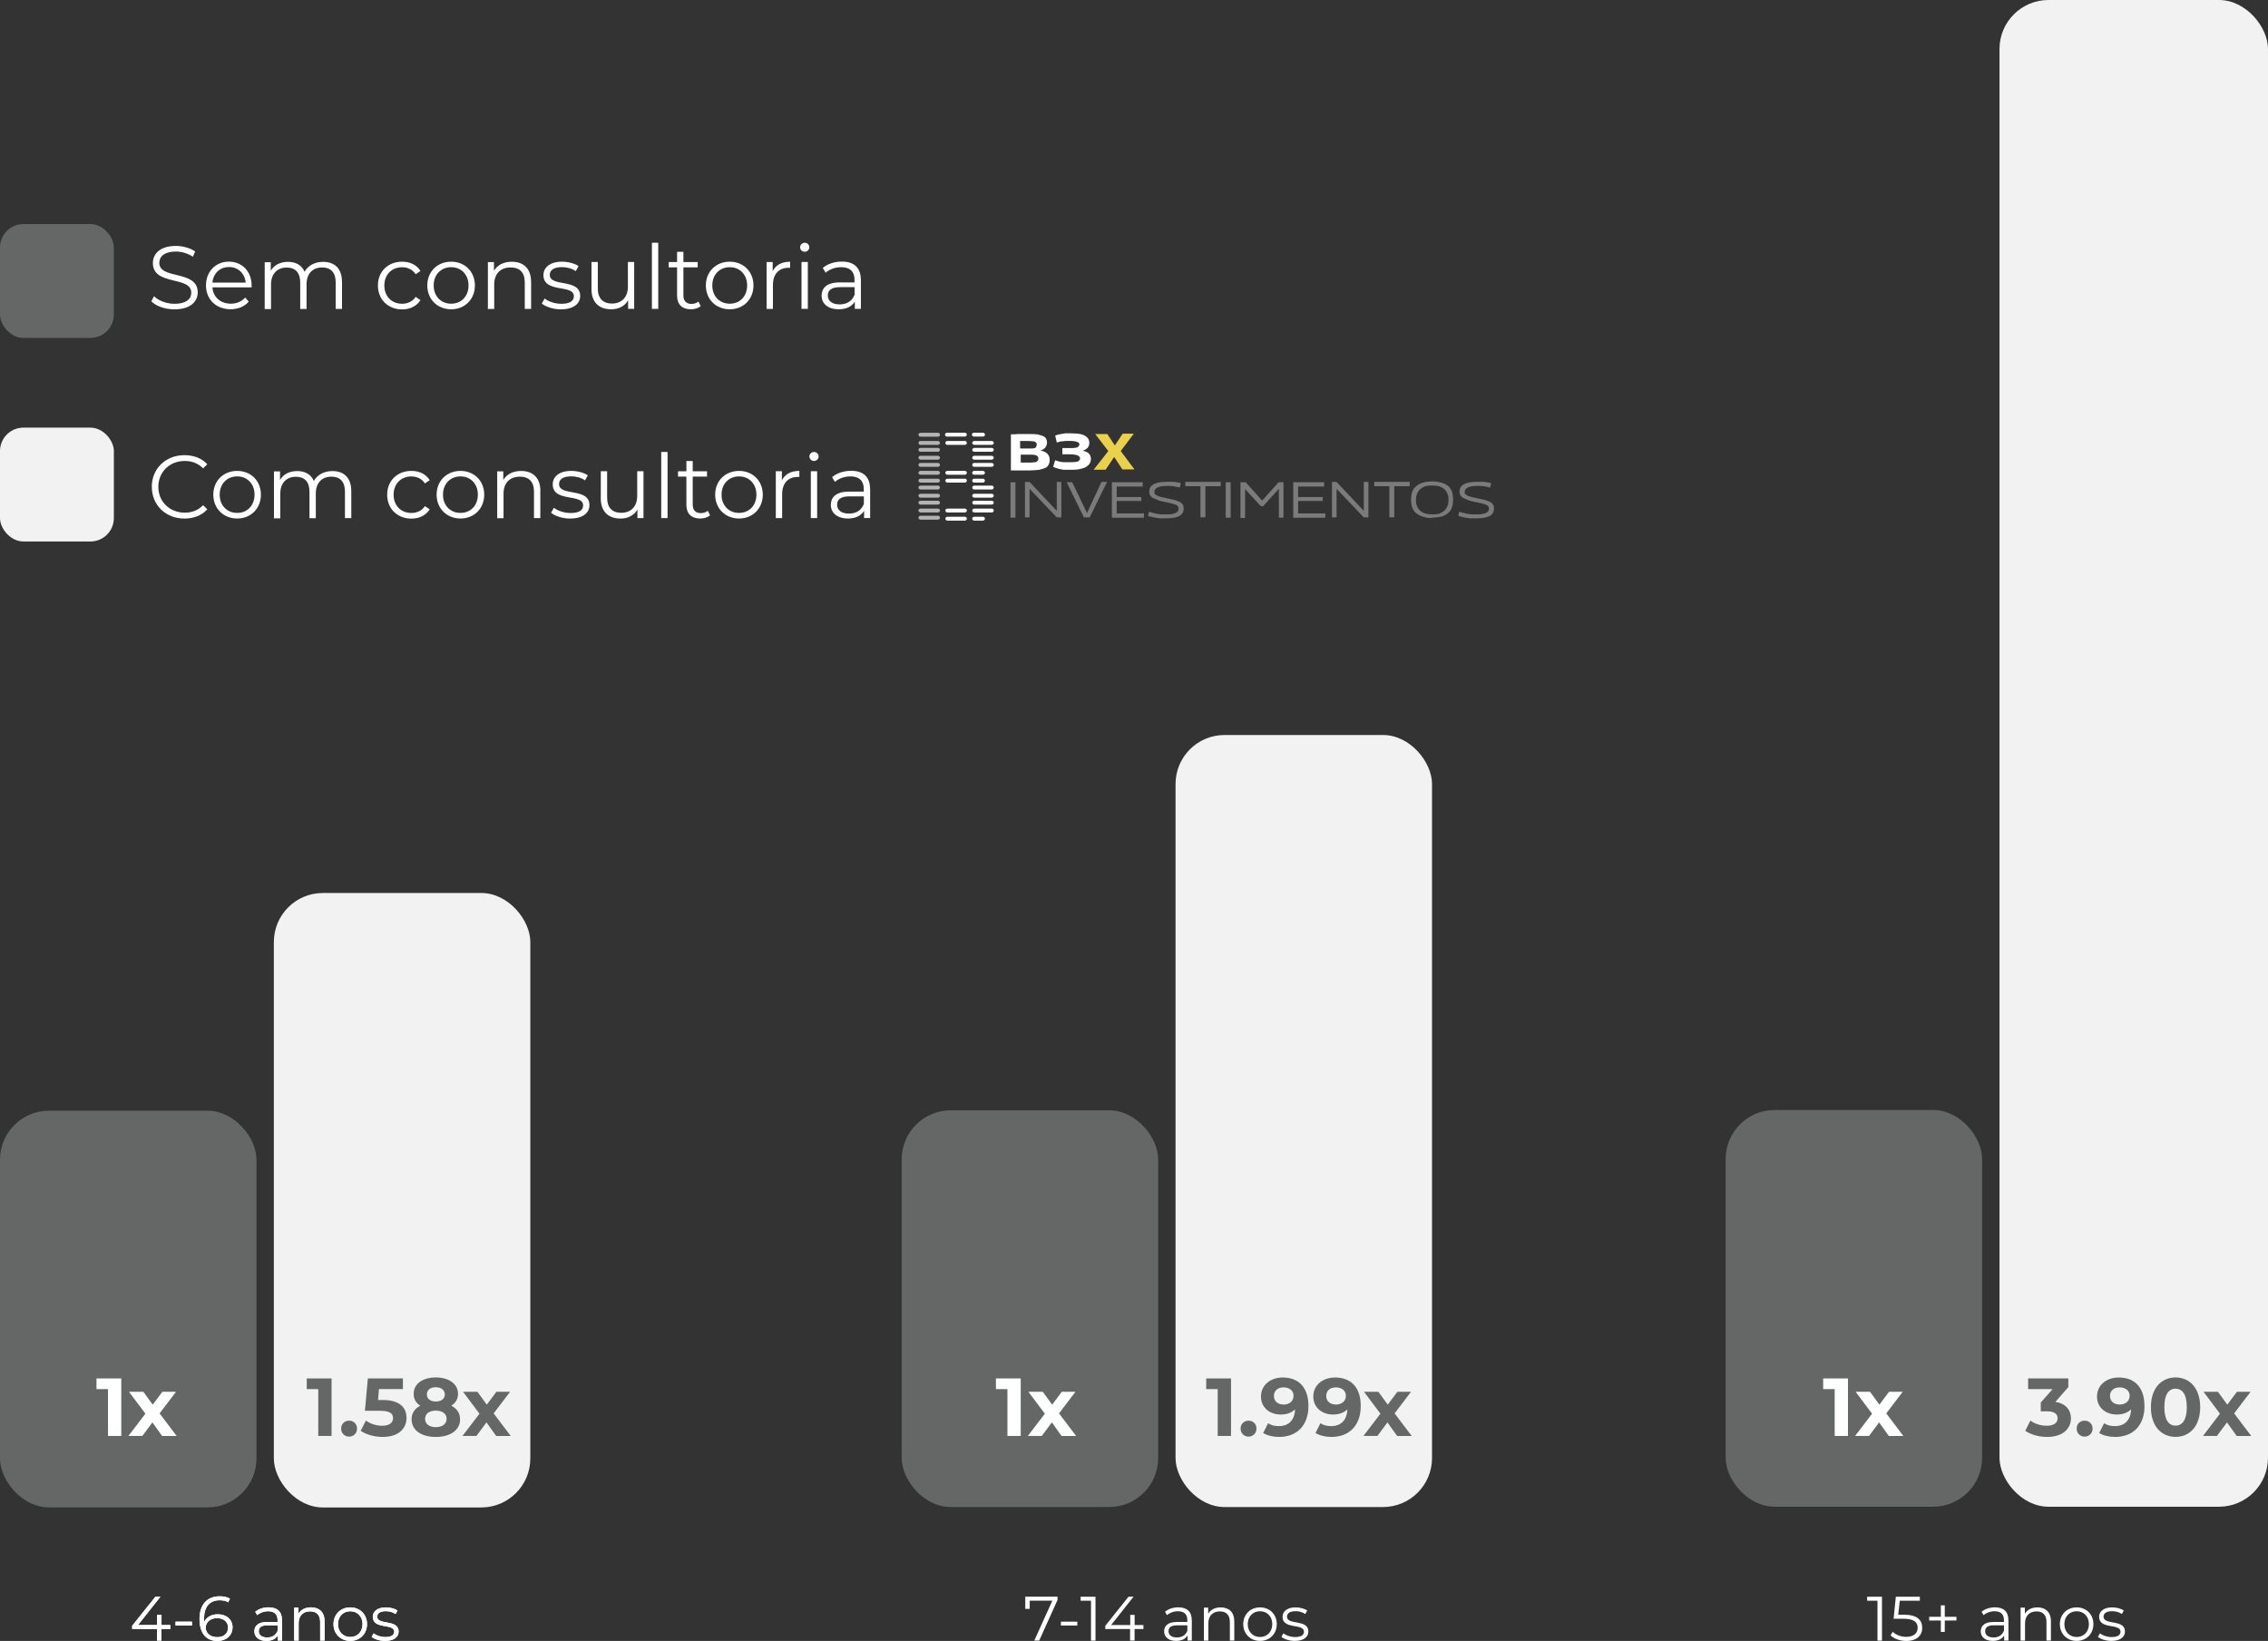 <?xml version="1.0" encoding="UTF-8"?>
<svg id="Camada_2" data-name="Camada 2" xmlns="http://www.w3.org/2000/svg" viewBox="0 0 433.48 313.66">
  <rect x="0" y="0" width="433.48" height="313.66" fill="#333333" stroke="none"/>
  <defs>
    <style>
      .cls-1 {
        fill: #7b7b7b;
      }

      .cls-2 {
        fill: #656666;
      }

      .cls-3 {
        fill: #fff;
      }

      .cls-4 {
        fill: #f2f2f2;
      }

      .cls-5 {
        fill: #ead14d;
      }

      .cls-6 {
        fill: #b4b3b4;
      }
    </style>
  </defs>
  <g id="Camada_2-2" data-name="Camada 2">
    <g>
      <g id="uuid-e6353ef9-846b-4305-bda6-3c67b0a3c6c6" data-name="Camada 2-2">
        <g>
          <rect class="cls-2" y="212.3" width="49.02" height="75.83" rx="9.37" ry="9.37"/>
          <rect class="cls-4" x="52.34" y="170.69" width="49.02" height="117.45" rx="9.37" ry="9.37"/>
          <path class="cls-3" d="M32.54,311.38h-1.68v2.21h-.86v-2.21h-4.74v-.62l4.45-5.57h.96l-4.29,5.42h3.65v-1.94h.84v1.94h1.68v.77h0Z"/>
          <path class="cls-3" d="M33.55,309.97h3.14v.74h-3.14v-.74Z"/>
          <path class="cls-3" d="M44.44,311.08c0,1.57-1.24,2.58-2.87,2.58-2.23,0-3.44-1.55-3.44-4.2,0-2.85,1.56-4.34,3.84-4.34.76,0,1.46.13,1.99.46l-.35.7c-.43-.29-1.01-.4-1.63-.4-1.81,0-2.97,1.16-2.97,3.44,0,.19,0,.43.04.68.42-.92,1.4-1.44,2.57-1.44,1.67,0,2.83.98,2.83,2.52h-.01ZM43.59,311.11c0-1.1-.82-1.81-2.11-1.81s-2.16.79-2.16,1.83c0,.92.77,1.8,2.22,1.8,1.21,0,2.05-.71,2.05-1.82h0Z"/>
          <path class="cls-3" d="M53.91,309.68v3.91h-.82v-.98c-.38.65-1.13,1.04-2.17,1.04-1.43,0-2.3-.74-2.3-1.83,0-.97.62-1.79,2.43-1.79h2v-.38c0-1.08-.61-1.67-1.79-1.67-.82,0-1.58.29-2.1.74l-.38-.64c.64-.54,1.57-.85,2.57-.85,1.63,0,2.55.82,2.55,2.45h.01ZM53.06,311.7v-1.03h-1.98c-1.22,0-1.62.48-1.62,1.13,0,.73.59,1.19,1.6,1.19s1.67-.46,2-1.28h0Z"/>
          <path class="cls-3" d="M62.04,309.93v3.66h-.85v-3.57c0-1.33-.7-2.02-1.9-2.02-1.35,0-2.21.84-2.21,2.28v3.31h-.85v-6.31h.82v1.16c.46-.77,1.31-1.21,2.4-1.21,1.54,0,2.59.89,2.59,2.7h0Z"/>
          <path class="cls-3" d="M63.74,310.44c0-1.87,1.37-3.2,3.21-3.2s3.2,1.33,3.2,3.2-1.36,3.21-3.2,3.21-3.21-1.34-3.21-3.21ZM69.29,310.44c0-1.48-1-2.46-2.34-2.46s-2.35.98-2.35,2.46,1.01,2.46,2.35,2.46,2.34-.98,2.34-2.46Z"/>
          <path class="cls-3" d="M71.03,312.87l.38-.67c.5.4,1.35.71,2.24.71,1.2,0,1.69-.41,1.69-1.03,0-1.64-4.09-.35-4.09-2.84,0-1.03.89-1.8,2.49-1.8.82,0,1.7.23,2.23.59l-.37.68c-.55-.38-1.21-.54-1.86-.54-1.14,0-1.64.44-1.64,1.04,0,1.7,4.09.42,4.09,2.84,0,1.09-.96,1.8-2.6,1.8-1.04,0-2.05-.34-2.57-.78h0Z"/>
          <rect class="cls-2" x="172.34" y="212.23" width="49.02" height="75.83" rx="9.37" ry="9.37"/>
          <rect class="cls-4" x="224.68" y="140.49" width="49.02" height="147.57" rx="9.37" ry="9.37"/>
          <path class="cls-3" d="M202.13,305.2v.61l-3.51,7.78h-.94l3.45-7.63h-4.32v1.57h-.85v-2.34h6.17Z"/>
          <path class="cls-3" d="M202.77,309.97h3.14v.74h-3.14v-.74Z"/>
          <path class="cls-3" d="M209.38,305.2v8.4h-.86v-7.63h-1.98v-.77h2.84Z"/>
          <path class="cls-3" d="M218.53,311.38h-1.68v2.21h-.86v-2.21h-4.74v-.62l4.45-5.57h.96l-4.29,5.42h3.65v-1.94h.84v1.94h1.68v.77h0Z"/>
          <path class="cls-3" d="M227.79,309.68v3.91h-.82v-.98c-.38.65-1.13,1.04-2.17,1.04-1.43,0-2.3-.74-2.3-1.83,0-.97.62-1.79,2.43-1.79h2v-.38c0-1.08-.61-1.67-1.79-1.67-.82,0-1.58.29-2.1.74l-.38-.64c.64-.54,1.57-.85,2.57-.85,1.63,0,2.55.82,2.55,2.45h.01ZM226.94,311.7v-1.03h-1.98c-1.22,0-1.62.48-1.62,1.13,0,.73.59,1.19,1.6,1.19s1.67-.46,2-1.28h0Z"/>
          <path class="cls-3" d="M235.91,309.93v3.66h-.85v-3.57c0-1.33-.7-2.01-1.9-2.01-1.35,0-2.21.84-2.21,2.28v3.31h-.85v-6.31h.82v1.16c.46-.77,1.31-1.21,2.4-1.21,1.54,0,2.59.89,2.59,2.7h0Z"/>
          <path class="cls-3" d="M237.62,310.44c0-1.87,1.37-3.2,3.21-3.2s3.2,1.33,3.2,3.2-1.36,3.21-3.2,3.21-3.21-1.34-3.21-3.21ZM243.17,310.44c0-1.47-1-2.46-2.34-2.46s-2.35.98-2.35,2.46,1.01,2.46,2.35,2.46,2.34-.98,2.34-2.46Z"/>
          <path class="cls-3" d="M244.91,312.87l.38-.67c.5.4,1.35.71,2.24.71,1.2,0,1.69-.41,1.69-1.03,0-1.64-4.09-.35-4.09-2.84,0-1.03.89-1.8,2.49-1.8.82,0,1.7.23,2.23.59l-.37.68c-.55-.38-1.21-.54-1.86-.54-1.14,0-1.64.44-1.64,1.04,0,1.7,4.09.42,4.09,2.84,0,1.09-.96,1.8-2.6,1.8-1.04,0-2.05-.34-2.57-.78h0Z"/>
          <rect class="cls-2" x="329.82" y="212.17" width="49.02" height="75.83" rx="9.37" ry="9.37"/>
          <rect class="cls-4" x="382.16" width="51.32" height="288" rx="9.37" ry="9.37"/>
          <path class="cls-3" d="M359.7,305.2v8.4h-.86v-7.63h-1.98v-.77h2.84Z"/>
          <path class="cls-3" d="M367.4,311.12c0,1.43-1,2.54-3.05,2.54-1.21,0-2.36-.42-3.01-1.08l.42-.68c.54.56,1.5.97,2.58.97,1.43,0,2.18-.7,2.18-1.71,0-1.08-.67-1.75-2.81-1.75h-1.79l.43-4.21h4.59v.77h-3.84l-.29,2.67h1.08c2.53,0,3.49,1,3.49,2.48h.02Z"/>
          <path class="cls-3" d="M373.93,309.75h-2.23v2.18h-.75v-2.18h-2.23v-.71h2.23v-2.19h.75v2.19h2.23v.71Z"/>
          <path class="cls-3" d="M383.87,309.68v3.91h-.82v-.98c-.38.65-1.13,1.04-2.17,1.04-1.43,0-2.3-.74-2.3-1.83,0-.97.62-1.79,2.43-1.79h2v-.38c0-1.08-.61-1.67-1.79-1.67-.82,0-1.58.29-2.1.74l-.38-.64c.64-.54,1.57-.85,2.57-.85,1.63,0,2.55.82,2.55,2.45h.01ZM383.02,311.7v-1.03h-1.98c-1.22,0-1.62.48-1.62,1.13,0,.73.59,1.19,1.59,1.19s1.67-.46,2-1.28h.01Z"/>
          <path class="cls-3" d="M391.99,309.93v3.66h-.85v-3.57c0-1.33-.7-2.01-1.89-2.01-1.36,0-2.21.84-2.21,2.28v3.31h-.85v-6.31h.82v1.16c.46-.77,1.31-1.21,2.4-1.21,1.54,0,2.59.89,2.59,2.7h0Z"/>
          <path class="cls-3" d="M393.7,310.44c0-1.87,1.37-3.2,3.21-3.2s3.2,1.33,3.2,3.2-1.36,3.21-3.2,3.21-3.21-1.34-3.21-3.21ZM399.25,310.44c0-1.48-1-2.46-2.34-2.46s-2.35.98-2.35,2.46,1.01,2.46,2.35,2.46,2.34-.98,2.34-2.46Z"/>
          <path class="cls-3" d="M400.98,312.87l.38-.67c.5.4,1.35.71,2.24.71,1.2,0,1.69-.41,1.69-1.03,0-1.64-4.09-.35-4.09-2.84,0-1.03.89-1.8,2.49-1.8.82,0,1.7.23,2.23.59l-.37.68c-.55-.38-1.21-.54-1.86-.54-1.14,0-1.64.44-1.64,1.04,0,1.7,4.09.42,4.09,2.84,0,1.09-.96,1.8-2.6,1.8-1.04,0-2.05-.34-2.57-.78h.01Z"/>
          <g>
            <path class="cls-3" d="M28.93,57.59l.5-.97c.85.84,2.37,1.45,3.93,1.45,2.23,0,3.2-.94,3.2-2.12,0-3.27-7.34-1.26-7.34-5.67,0-1.76,1.36-3.27,4.39-3.27,1.35,0,2.74.4,3.69,1.05l-.43,1.01c-1.02-.67-2.22-.99-3.27-.99-2.19,0-3.15.97-3.15,2.16,0,3.27,7.34,1.29,7.34,5.64,0,1.76-1.39,3.25-4.45,3.25-1.79,0-3.55-.62-4.43-1.55h.02Z"/>
            <path class="cls-3" d="M48.1,54.93h-7.5c.14,1.87,1.56,3.12,3.52,3.12,1.09,0,2.06-.4,2.74-1.18l.68.78c-.8.95-2.05,1.46-3.47,1.46-2.8,0-4.7-1.9-4.7-4.56s1.86-4.54,4.37-4.54,4.35,1.86,4.35,4.54c0,.1,0,.24,0,.37h.02ZM40.6,54.02h6.35c-.16-1.76-1.43-2.98-3.18-2.98s-3.01,1.22-3.17,2.98h0Z"/>
            <path class="cls-3" d="M65.37,53.84v5.2h-1.21v-5.07c0-1.89-.95-2.85-2.57-2.85-1.85,0-3,1.19-3,3.24v4.7h-1.21v-5.07c0-1.89-.95-2.85-2.58-2.85-1.82,0-3,1.19-3,3.24v4.7h-1.21v-8.96h1.16v1.63c.62-1.07,1.79-1.7,3.28-1.7s2.64.62,3.18,1.89c.65-1.16,1.93-1.89,3.54-1.89,2.19,0,3.61,1.26,3.61,3.83v-.03h.01Z"/>
            <path class="cls-3" d="M72.23,54.56c0-2.67,1.95-4.54,4.62-4.54,1.52,0,2.8.6,3.51,1.78l-.91.61c-.61-.91-1.56-1.33-2.6-1.33-1.96,0-3.39,1.39-3.39,3.49s1.43,3.49,3.39,3.49c1.04,0,1.99-.41,2.6-1.31l.91.61c-.71,1.16-1.99,1.78-3.51,1.78-2.67,0-4.62-1.89-4.62-4.56h0v-.02Z"/>
            <path class="cls-3" d="M81.67,54.56c0-2.66,1.95-4.54,4.56-4.54s4.54,1.89,4.54,4.54-1.93,4.56-4.54,4.56-4.56-1.9-4.56-4.56ZM89.55,54.56c0-2.09-1.42-3.49-3.32-3.49s-3.34,1.39-3.34,3.49,1.43,3.49,3.34,3.49,3.32-1.39,3.32-3.49Z"/>
            <path class="cls-3" d="M101.51,53.84v5.2h-1.21v-5.07c0-1.89-.99-2.85-2.7-2.85-1.92,0-3.14,1.19-3.14,3.24v4.7h-1.21v-8.96h1.16v1.65c.65-1.09,1.86-1.72,3.41-1.72,2.19,0,3.68,1.26,3.68,3.83h0v-.02Z"/>
            <path class="cls-3" d="M103.56,58.01l.54-.95c.71.57,1.93,1.01,3.18,1.01,1.7,0,2.4-.58,2.4-1.46,0-2.33-5.81-.5-5.81-4.03,0-1.46,1.26-2.56,3.54-2.56,1.16,0,2.41.33,3.17.84l-.53.97c-.78-.54-1.72-.77-2.64-.77-1.62,0-2.33.62-2.33,1.48,0,2.41,5.81.6,5.81,4.03,0,1.55-1.36,2.56-3.69,2.56-1.48,0-2.91-.48-3.65-1.11h.01Z"/>
            <path class="cls-3" d="M121.21,50.07v8.96h-1.16v-1.63c-.62,1.09-1.79,1.72-3.22,1.72-2.29,0-3.78-1.28-3.78-3.85v-5.2h1.21v5.07c0,1.9.99,2.88,2.7,2.88,1.87,0,3.05-1.21,3.05-3.25v-4.7h1.21,0Z"/>
            <path class="cls-3" d="M124.6,46.4h1.21v12.64h-1.21v-12.64h0Z"/>
            <path class="cls-3" d="M133.93,58.5c-.48.43-1.19.62-1.89.62-1.69,0-2.63-.95-2.63-2.6v-5.41h-1.6v-1.02h1.6v-1.96h1.21v1.96h2.73v1.02h-2.73v5.35c0,1.05.54,1.63,1.55,1.63.5,0,.99-.16,1.32-.45l.43.87h0Z"/>
            <path class="cls-3" d="M134.91,54.56c0-2.66,1.95-4.54,4.56-4.54s4.54,1.89,4.54,4.54-1.93,4.56-4.54,4.56-4.56-1.9-4.56-4.56ZM142.8,54.56c0-2.09-1.41-3.49-3.32-3.49s-3.34,1.39-3.34,3.49,1.43,3.49,3.34,3.49,3.32-1.39,3.32-3.49Z"/>
            <path class="cls-3" d="M151.02,50v1.18c-.1,0-.2,0-.28,0-1.87,0-3.01,1.19-3.01,3.31v4.56h-1.21v-8.96h1.16v1.76c.57-1.19,1.7-1.82,3.35-1.82h0v-.02Z"/>
            <path class="cls-3" d="M152.92,47.25c0-.45.4-.85.88-.85s.88.37.88.84c0,.5-.37.88-.88.88s-.88-.4-.88-.87h0ZM153.19,50.07h1.21v8.96h-1.21v-8.96Z"/>
            <path class="cls-3" d="M164.54,53.48v5.55h-1.16v-1.39c-.54.92-1.6,1.48-3.08,1.48-2.03,0-3.27-1.05-3.27-2.6,0-1.38.88-2.54,3.45-2.54h2.84v-.54c0-1.53-.87-2.37-2.54-2.37-1.16,0-2.24.41-2.98,1.05l-.54-.91c.91-.77,2.23-1.21,3.65-1.21,2.31,0,3.62,1.16,3.62,3.48h.01ZM163.33,56.35v-1.46h-2.81c-1.73,0-2.3.68-2.3,1.6,0,1.04.84,1.69,2.26,1.69s2.37-.65,2.84-1.82h.01Z"/>
            <path class="cls-3" d="M29.01,93.06c0-3.49,2.66-6.06,6.25-6.06,1.73,0,3.31.58,4.36,1.73l-.8.8c-.97-.99-2.16-1.42-3.52-1.42-2.88,0-5.04,2.12-5.04,4.94s2.16,4.94,5.04,4.94c1.36,0,2.56-.43,3.52-1.43l.8.8c-1.05,1.16-2.63,1.76-4.37,1.76-3.58,0-6.23-2.57-6.23-6.06h-.01Z"/>
            <path class="cls-3" d="M40.77,94.55c0-2.66,1.95-4.54,4.56-4.54s4.54,1.89,4.54,4.54-1.93,4.56-4.54,4.56-4.56-1.9-4.56-4.56h0ZM48.65,94.55c0-2.1-1.42-3.49-3.32-3.49s-3.34,1.39-3.34,3.49,1.43,3.49,3.34,3.49,3.32-1.39,3.32-3.49Z"/>
            <path class="cls-3" d="M67.14,93.83v5.2h-1.21v-5.07c0-1.89-.95-2.85-2.57-2.85-1.85,0-3,1.19-3,3.24v4.7h-1.21v-5.07c0-1.89-.95-2.85-2.58-2.85-1.82,0-3,1.19-3,3.24v4.7h-1.21v-8.96h1.16v1.63c.62-1.08,1.79-1.7,3.28-1.7s2.64.62,3.18,1.89c.65-1.16,1.93-1.89,3.55-1.89,2.19,0,3.61,1.26,3.61,3.83v-.03h0Z"/>
            <path class="cls-3" d="M74,94.55c0-2.67,1.95-4.54,4.62-4.54,1.52,0,2.8.6,3.51,1.78l-.91.61c-.61-.91-1.56-1.33-2.6-1.33-1.96,0-3.39,1.39-3.39,3.49s1.43,3.49,3.39,3.49c1.04,0,1.99-.41,2.6-1.31l.91.61c-.71,1.16-1.99,1.78-3.51,1.78-2.67,0-4.62-1.89-4.62-4.56h0v-.02Z"/>
            <path class="cls-3" d="M83.45,94.55c0-2.66,1.95-4.54,4.56-4.54s4.54,1.89,4.54,4.54-1.93,4.56-4.54,4.56-4.56-1.9-4.56-4.56ZM91.33,94.55c0-2.1-1.42-3.49-3.32-3.49s-3.34,1.39-3.34,3.49,1.43,3.49,3.34,3.49,3.32-1.39,3.32-3.49Z"/>
            <path class="cls-3" d="M103.27,93.83v5.2h-1.21v-5.07c0-1.89-.99-2.85-2.68-2.85-1.93,0-3.14,1.19-3.14,3.24v4.7h-1.21v-8.96h1.16v1.65c.65-1.09,1.86-1.72,3.41-1.72,2.19,0,3.68,1.26,3.68,3.83h-.01v-.02Z"/>
            <path class="cls-3" d="M105.33,98l.54-.95c.71.57,1.92,1.01,3.18,1.01,1.7,0,2.4-.58,2.4-1.46,0-2.33-5.81-.5-5.81-4.03,0-1.46,1.26-2.56,3.54-2.56,1.16,0,2.41.33,3.17.84l-.53.97c-.78-.54-1.72-.77-2.64-.77-1.62,0-2.33.62-2.33,1.48,0,2.41,5.81.6,5.81,4.03,0,1.55-1.36,2.56-3.69,2.56-1.48,0-2.91-.48-3.65-1.11h.01Z"/>
            <path class="cls-3" d="M122.99,90.07v8.96h-1.16v-1.63c-.62,1.09-1.79,1.72-3.22,1.72-2.29,0-3.78-1.28-3.78-3.85v-5.2h1.21v5.07c0,1.9.99,2.88,2.7,2.88,1.87,0,3.05-1.21,3.05-3.25v-4.7h1.21,0Z"/>
            <path class="cls-3" d="M126.38,86.39h1.21v12.64h-1.21v-12.64Z"/>
            <path class="cls-3" d="M135.71,98.49c-.48.43-1.19.62-1.89.62-1.69,0-2.63-.95-2.63-2.6v-5.41h-1.6v-1.02h1.6v-1.96h1.21v1.96h2.73v1.02h-2.73v5.35c0,1.05.54,1.63,1.55,1.63.5,0,.99-.16,1.33-.45l.43.87h0Z"/>
            <path class="cls-3" d="M136.69,94.55c0-2.66,1.95-4.54,4.56-4.54s4.54,1.89,4.54,4.54-1.93,4.56-4.54,4.56-4.56-1.9-4.56-4.56ZM144.57,94.55c0-2.1-1.42-3.49-3.32-3.49s-3.34,1.39-3.34,3.49,1.43,3.49,3.34,3.49,3.32-1.39,3.32-3.49Z"/>
            <path class="cls-3" d="M152.78,89.99v1.18c-.1,0-.2-.01-.28-.01-1.87,0-3.01,1.19-3.01,3.31v4.56h-1.21v-8.96h1.16v1.76c.57-1.19,1.7-1.82,3.35-1.82h0v-.02Z"/>
            <path class="cls-3" d="M154.7,87.24c0-.45.4-.85.88-.85s.88.37.88.84c0,.5-.37.88-.88.88s-.88-.4-.88-.87ZM154.97,90.07h1.21v8.96h-1.21v-8.96Z"/>
            <path class="cls-3" d="M166.31,93.47v5.55h-1.16v-1.39c-.54.92-1.6,1.48-3.08,1.48-2.03,0-3.27-1.05-3.27-2.6,0-1.38.88-2.54,3.45-2.54h2.84v-.54c0-1.53-.87-2.37-2.54-2.37-1.16,0-2.24.41-2.98,1.05l-.54-.91c.91-.77,2.23-1.21,3.65-1.21,2.31,0,3.62,1.16,3.62,3.48h.01ZM165.11,96.34v-1.46h-2.81c-1.73,0-2.3.68-2.3,1.6,0,1.04.84,1.69,2.26,1.69s2.37-.65,2.84-1.82h.01Z"/>
            <rect class="cls-2" y="42.83" width="21.76" height="21.76" rx="4.47" ry="4.47"/>
            <rect class="cls-4" y="81.74" width="21.76" height="21.76" rx="4.47" ry="4.47"/>
          </g>
          <path class="cls-3" d="M32.54,311.38h-1.68v2.21h-.86v-2.21h-4.74v-.62l4.45-5.57h.96l-4.29,5.42h3.65v-1.94h.84v1.94h1.68v.77h0Z"/>
          <path class="cls-3" d="M33.55,309.97h3.14v.74h-3.14v-.74Z"/>
          <path class="cls-3" d="M44.44,311.08c0,1.57-1.24,2.58-2.87,2.58-2.23,0-3.44-1.55-3.44-4.2,0-2.85,1.56-4.34,3.84-4.34.76,0,1.46.13,1.99.46l-.35.7c-.43-.29-1.01-.4-1.63-.4-1.81,0-2.97,1.16-2.97,3.44,0,.19,0,.43.04.68.42-.92,1.4-1.44,2.57-1.44,1.67,0,2.83.98,2.83,2.52h-.01ZM43.59,311.11c0-1.1-.82-1.81-2.11-1.81s-2.16.79-2.16,1.83c0,.92.77,1.8,2.22,1.8,1.21,0,2.05-.71,2.05-1.82h0Z"/>
          <path class="cls-3" d="M53.91,309.68v3.91h-.82v-.98c-.38.65-1.13,1.04-2.17,1.04-1.43,0-2.3-.74-2.3-1.83,0-.97.62-1.79,2.43-1.79h2v-.38c0-1.08-.61-1.67-1.79-1.67-.82,0-1.58.29-2.1.74l-.38-.64c.64-.54,1.57-.85,2.57-.85,1.63,0,2.55.82,2.55,2.45h.01ZM53.06,311.7v-1.03h-1.98c-1.22,0-1.62.48-1.62,1.13,0,.73.59,1.19,1.6,1.19s1.67-.46,2-1.28h0Z"/>
          <path class="cls-3" d="M62.04,309.93v3.66h-.85v-3.57c0-1.33-.7-2.02-1.9-2.02-1.35,0-2.21.84-2.21,2.28v3.31h-.85v-6.31h.82v1.16c.46-.77,1.31-1.21,2.4-1.21,1.54,0,2.59.89,2.59,2.7h0Z"/>
          <path class="cls-3" d="M63.74,310.44c0-1.87,1.37-3.2,3.21-3.2s3.2,1.33,3.2,3.2-1.36,3.21-3.2,3.21-3.21-1.34-3.21-3.21ZM69.29,310.44c0-1.48-1-2.46-2.34-2.46s-2.35.98-2.35,2.46,1.01,2.46,2.35,2.46,2.34-.98,2.34-2.46Z"/>
          <path class="cls-3" d="M71.03,312.87l.38-.67c.5.4,1.35.71,2.24.71,1.2,0,1.69-.41,1.69-1.03,0-1.64-4.09-.35-4.09-2.84,0-1.03.89-1.8,2.49-1.8.82,0,1.7.23,2.23.59l-.37.68c-.55-.38-1.21-.54-1.86-.54-1.14,0-1.64.44-1.64,1.04,0,1.7,4.09.42,4.09,2.84,0,1.09-.96,1.8-2.6,1.8-1.04,0-2.05-.34-2.57-.78h0Z"/>
          <path class="cls-3" d="M23.18,263.48v10.99h-2.54v-8.95h-2.2v-2.04h4.74Z"/>
          <path class="cls-3" d="M30.98,274.47l-1.85-2.59-1.92,2.59h-2.67l3.25-4.25-3.14-4.19h2.75l1.79,2.46,1.84-2.46h2.61l-3.14,4.13,3.27,4.32h-2.79Z"/>
          <path class="cls-2" d="M63.37,263.48v10.99h-2.54v-8.95h-2.2v-2.04h4.74Z"/>
          <path class="cls-2" d="M65.2,273.06c0-.91.68-1.51,1.52-1.51s1.52.6,1.52,1.51-.68,1.54-1.52,1.54-1.52-.64-1.52-1.54Z"/>
          <path class="cls-2" d="M77.7,271.02c0,1.95-1.43,3.64-4.57,3.64-1.52,0-3.12-.42-4.19-1.18l1-1.95c.83.63,1.98.99,3.12.99,1.27,0,2.06-.53,2.06-1.43s-.56-1.43-2.56-1.43h-2.81l.56-6.19h6.7v2.04h-4.58l-.17,2.09h.9c3.25,0,4.54,1.46,4.54,3.41h0Z"/>
          <path class="cls-2" d="M87.94,271.28c0,2.07-1.85,3.38-4.65,3.38s-4.62-1.3-4.62-3.38c0-1.18.61-2.06,1.66-2.59-.82-.5-1.27-1.27-1.27-2.26,0-1.93,1.73-3.14,4.22-3.14s4.26,1.21,4.26,3.14c0,.99-.47,1.76-1.29,2.26,1.07.53,1.68,1.41,1.68,2.59h0ZM85.36,271.2c0-.97-.8-1.57-2.07-1.57s-2.04.6-2.04,1.57.79,1.59,2.04,1.59,2.07-.61,2.07-1.59ZM81.59,266.54c0,.83.66,1.35,1.7,1.35s1.73-.52,1.73-1.35-.69-1.38-1.73-1.38-1.7.52-1.7,1.38Z"/>
          <path class="cls-2" d="M94.83,274.47l-1.85-2.59-1.92,2.59h-2.67l3.25-4.25-3.14-4.19h2.75l1.79,2.46,1.84-2.46h2.61l-3.14,4.13,3.27,4.32h-2.79Z"/>
          <path class="cls-3" d="M195.09,263.48v10.99h-2.54v-8.95h-2.2v-2.04h4.74,0Z"/>
          <path class="cls-3" d="M202.89,274.47l-1.85-2.59-1.92,2.59h-2.67l3.25-4.25-3.14-4.19h2.75l1.79,2.46,1.84-2.46h2.61l-3.14,4.13,3.27,4.32h-2.79Z"/>
          <path class="cls-2" d="M235.28,263.48v10.99h-2.54v-8.95h-2.2v-2.04h4.74,0Z"/>
          <path class="cls-2" d="M237.11,273.06c0-.91.68-1.51,1.52-1.51s1.52.6,1.52,1.51-.68,1.54-1.52,1.54-1.52-.64-1.52-1.54Z"/>
          <path class="cls-2" d="M250.08,268.74c0,3.8-2.28,5.92-5.6,5.92-1.16,0-2.28-.27-3.05-.75l.94-1.87c.6.41,1.3.55,2.06.55,1.82,0,3.01-1.08,3.09-3.2-.64.64-1.59.99-2.73.99-2.12,0-3.78-1.35-3.78-3.42,0-2.25,1.84-3.66,4.16-3.66,3.05,0,4.91,1.9,4.91,5.45h0ZM247.24,266.82c0-.94-.71-1.63-1.92-1.63-1.08,0-1.84.63-1.84,1.63s.74,1.65,1.87,1.65,1.88-.69,1.88-1.65h0Z"/>
          <path class="cls-2" d="M260.08,268.74c0,3.8-2.28,5.92-5.6,5.92-1.16,0-2.28-.27-3.05-.75l.94-1.87c.6.41,1.3.55,2.06.55,1.82,0,3.01-1.08,3.09-3.2-.64.64-1.59.99-2.73.99-2.12,0-3.78-1.35-3.78-3.42,0-2.25,1.84-3.66,4.16-3.66,3.05,0,4.91,1.9,4.91,5.45h0ZM257.24,266.82c0-.94-.71-1.63-1.92-1.63-1.08,0-1.84.63-1.84,1.63s.74,1.65,1.87,1.65,1.88-.69,1.88-1.65h.01Z"/>
          <path class="cls-2" d="M267.03,274.47l-1.85-2.59-1.92,2.59h-2.67l3.25-4.25-3.14-4.19h2.75l1.79,2.46,1.84-2.46h2.61l-3.14,4.13,3.27,4.32h-2.79,0Z"/>
          <path class="cls-3" d="M353.2,263.48v10.99h-2.54v-8.95h-2.2v-2.04h4.74Z"/>
          <path class="cls-3" d="M361,274.47l-1.85-2.59-1.92,2.59h-2.67l3.25-4.25-3.14-4.19h2.75l1.79,2.46,1.84-2.46h2.61l-3.14,4.13,3.27,4.32h-2.79,0Z"/>
          <path class="cls-2" d="M395.82,271.11c0,1.85-1.43,3.55-4.55,3.55-1.54,0-3.12-.42-4.19-1.18l.99-1.95c.83.63,1.99.99,3.14.99,1.27,0,2.06-.52,2.06-1.41,0-.83-.61-1.35-2.06-1.35h-1.16v-1.68l2.26-2.56h-4.68v-2.04h7.69v1.65l-2.48,2.83c1.98.31,2.98,1.54,2.98,3.16h0Z"/>
          <path class="cls-2" d="M396.91,273.06c0-.91.67-1.51,1.52-1.51s1.52.6,1.52,1.51-.67,1.54-1.52,1.54-1.52-.64-1.52-1.54Z"/>
          <path class="cls-2" d="M409.88,268.74c0,3.8-2.28,5.92-5.61,5.92-1.16,0-2.28-.27-3.05-.75l.94-1.87c.6.41,1.3.55,2.06.55,1.82,0,3.01-1.08,3.09-3.2-.64.64-1.59.99-2.73.99-2.12,0-3.78-1.35-3.78-3.42,0-2.25,1.84-3.66,4.16-3.66,3.05,0,4.91,1.9,4.91,5.45h0ZM407.04,266.82c0-.94-.71-1.63-1.92-1.63-1.08,0-1.84.63-1.84,1.63s.74,1.65,1.87,1.65,1.88-.69,1.88-1.65h.01Z"/>
          <path class="cls-2" d="M411.1,268.97c0-3.63,2.01-5.68,4.71-5.68s4.71,2.06,4.71,5.68-1.99,5.68-4.71,5.68-4.71-2.06-4.71-5.68ZM417.96,268.97c0-2.5-.88-3.53-2.15-3.53s-2.14,1.04-2.14,3.53.88,3.53,2.14,3.53,2.15-1.04,2.15-3.53Z"/>
          <path class="cls-2" d="M427.49,274.47l-1.85-2.59-1.92,2.59h-2.67l3.25-4.25-3.14-4.19h2.75l1.79,2.46,1.84-2.46h2.61l-3.14,4.13,3.27,4.32h-2.79,0Z"/>
        </g>
      </g>
      <g id="Camada_1-2" data-name="Camada 1-2">
        <g>
          <g>
            <path class="cls-3" d="M193.21,89.73v-6.71c.5,0,1,0,1.38-.06h2.13c.82,0,1.5,0,2.01.19.5.12.82.25,1.07.5.19.25.31.57.31.94s-.12.69-.31.94-.5.44-.94.57h0c.57.12,1,.31,1.32.63s.44.69.44,1.13-.06.69-.19.94-.31.5-.63.63-.69.25-1.19.37c-.5.06-1.13.12-1.82.12h-3.57v-.19h0ZM195.08,85.72h2.07c.19,0,.37,0,.57-.06.12,0,.25-.12.31-.25s.12-.25.12-.37,0-.31-.12-.44-.25-.19-.5-.25c-.25,0-.57-.06-1-.06h-1.56v1.38l.12.06h0ZM195.08,88.42h1.44c.5,0,.88,0,1.19-.06.31,0,.5-.12.57-.25.12-.12.19-.25.19-.44s-.12-.44-.31-.57-.57-.19-1-.19h-2.07s0,1.5,0,1.5Z"/>
            <path class="cls-3" d="M201.29,89.23l.37-1.25c.25.06.5.19.82.25.31.06.63.12.94.12h1c.5,0,.88,0,1.19-.06.31,0,.5-.12.63-.25s.19-.25.19-.44-.19-.44-.5-.57c-.37-.12-.88-.19-1.56-.19h-1.32v-1.19h1.5c.44,0,.75,0,1-.06.25,0,.44-.12.57-.25.12-.12.19-.25.19-.37,0-.25-.12-.37-.44-.5s-.75-.19-1.44-.19-.88,0-1.25.06c-.44,0-.82.12-1.19.25l-.31-1.32c.25-.12.5-.19.82-.25.31-.06.69-.12,1.07-.19h1.19c.75,0,1.44.06,1.94.19.5.12.88.37,1.13.63s.37.63.37,1-.12.69-.31.94c-.25.25-.57.44-.94.57.5.12.94.25,1.19.57.25.25.37.63.37,1s-.12.82-.44,1.13-.69.57-1.25.69c-.57.19-1.25.25-2.13.25h-1.25c-.37,0-.75-.12-1.07-.19s-.63-.19-.94-.31l-.12-.06-.02-.02Z"/>
            <path class="cls-5" d="M209.07,89.73l2.76-3.51-2.51-3.26h2.32l1.44,2.19,1.5-2.26h2.13l-2.51,3.32,2.63,3.51h-2.32l-1.56-2.38-1.63,2.44h-2.32l.06-.06h0Z"/>
          </g>
          <g>
            <g>
              <path class="cls-6" d="M179.36,83.47h-3.45c-.19,0-.37-.19-.37-.37h0c0-.19.19-.38.37-.38h3.38c.19,0,.38.19.38.37h0c0,.19-.19.37-.37.37h.06,0Z"/>
              <path class="cls-6" d="M179.36,85.03h-3.45c-.19,0-.37-.19-.37-.37h0c0-.19.19-.37.37-.37h3.38c.19,0,.37.19.37.37h0c0,.19-.19.37-.37.37h.07Z"/>
              <path class="cls-6" d="M179.36,86.35h-3.45c-.19,0-.37-.19-.37-.37h0c0-.19.19-.37.37-.37h3.38c.19,0,.37.19.37.37h0c0,.19-.19.37-.37.37h.07Z"/>
              <path class="cls-6" d="M179.36,87.86h-3.45c-.19,0-.37-.19-.37-.37h0c0-.19.19-.37.37-.37h3.38c.19,0,.37.19.37.37h0c0,.19-.19.37-.37.37h.07Z"/>
              <path class="cls-6" d="M179.36,89.23h-3.45c-.19,0-.37-.19-.37-.37h0c0-.19.19-.37.37-.37h3.38c.19,0,.37.19.37.37h0c0,.19-.19.37-.37.37h.07Z"/>
              <path class="cls-6" d="M179.36,90.74h-3.45c-.19,0-.37-.19-.37-.37h0c0-.19.19-.37.37-.37h3.38c.19,0,.37.19.37.37h0c0,.19-.19.37-.37.37h.07Z"/>
              <path class="cls-6" d="M179.36,92.24h-3.45c-.19,0-.37-.19-.37-.37h0c0-.19.19-.37.37-.37h3.38c.19,0,.37.19.37.37h0c0,.19-.19.37-.37.37h.07Z"/>
              <path class="cls-6" d="M179.36,93.56h-3.45c-.19,0-.37-.19-.37-.37h0c0-.19.19-.37.37-.37h3.38c.19,0,.37.19.37.37h0c0,.19-.19.37-.37.37h.07Z"/>
              <path class="cls-6" d="M179.36,95.12h-3.45c-.19,0-.37-.19-.37-.37h0c0-.19.19-.37.37-.37h3.38c.19,0,.37.19.37.37h0c0,.19-.19.37-.37.37h.07Z"/>
              <path class="cls-6" d="M179.36,96.45h-3.45c-.19,0-.37-.19-.37-.37h0c0-.19.19-.37.37-.37h3.38c.19,0,.37.19.37.37h0c0,.19-.19.37-.37.37h.07Z"/>
              <path class="cls-6" d="M179.36,97.95h-3.45c-.19,0-.37-.19-.37-.37h0c0-.19.19-.37.37-.37h3.38c.19,0,.37.19.37.37h0c0,.19-.19.37-.37.37h.07Z"/>
              <path class="cls-6" d="M179.36,99.33h-3.45c-.19,0-.37-.19-.37-.37h0c0-.19.19-.37.37-.37h3.38c.19,0,.37.19.37.37h0c0,.19-.19.37-.37.37h.07Z"/>
            </g>
            <path class="cls-3" d="M181.05,82.71h3.38c.19,0,.37.19.37.37h0c0,.19-.19.37-.37.37h-3.45c-.19,0-.37-.19-.37-.37h0c0-.19.19-.37.37-.37h.06Z"/>
            <path class="cls-3" d="M184.5,85.03h-3.45c-.19,0-.37-.19-.37-.37h0c0-.19.19-.37.37-.37h3.38c.19,0,.37.19.37.37h0c0,.19-.19.37-.37.37h.06Z"/>
            <path class="cls-3" d="M184.5,90.74h-3.45c-.19,0-.37-.19-.37-.37h0c0-.19.19-.37.37-.37h3.38c.19,0,.37.19.37.37h0c0,.19-.19.37-.37.37h.06Z"/>
            <path class="cls-3" d="M184.5,92.24h-3.45c-.19,0-.37-.19-.37-.37h0c0-.19.19-.37.37-.37h3.38c.19,0,.37.19.37.37h0c0,.19-.19.37-.37.37h.06Z"/>
            <path class="cls-3" d="M184.5,97.95h-3.45c-.19,0-.37-.19-.37-.37h0c0-.19.19-.37.37-.37h3.38c.19,0,.37.19.37.37h0c0,.19-.19.37-.37.37h.06Z"/>
            <path class="cls-3" d="M184.5,99.51h-3.45c-.19,0-.37-.19-.37-.37h0c0-.19.19-.37.37-.37h3.38c.19,0,.37.19.37.37h0c0,.19-.19.37-.37.37h.06Z"/>
            <path class="cls-3" d="M186.19,82.71h1.7c.19,0,.37.19.37.37h0c0,.19-.19.37-.37.37h-1.76c-.19,0-.37-.19-.37-.37h0c0-.19.19-.37.37-.37h.06Z"/>
            <path class="cls-3" d="M187.94,90.74h-1.76c-.19,0-.37-.19-.37-.37h0c0-.19.19-.37.37-.37h1.7c.19,0,.37.19.37.37h0c0,.19-.19.37-.37.37h.06Z"/>
            <path class="cls-3" d="M187.94,92.24h-1.76c-.19,0-.37-.19-.37-.37h0c0-.19.19-.37.37-.37h1.7c.19,0,.37.19.37.37h0c0,.19-.19.37-.37.37h.06Z"/>
            <path class="cls-3" d="M187.94,99.51h-1.76c-.19,0-.37-.19-.37-.37h0c0-.19.19-.37.37-.37h1.7c.19,0,.37.19.37.37h0c0,.19-.19.37-.37.37h.06Z"/>
            <path class="cls-3" d="M189.64,85.03h-3.45c-.19,0-.37-.19-.37-.37h0c0-.19.19-.37.37-.37h3.38c.19,0,.37.19.37.37h0c0,.19-.19.37-.37.37h.06Z"/>
            <path class="cls-3" d="M189.64,86.35h-3.45c-.19,0-.37-.19-.37-.37h0c0-.19.19-.37.37-.37h3.38c.19,0,.37.19.37.37h0c0,.19-.19.37-.37.37h.06Z"/>
            <path class="cls-3" d="M189.64,87.86h-3.45c-.19,0-.37-.19-.37-.37h0c0-.19.19-.37.37-.37h3.38c.19,0,.37.19.37.37h0c0,.19-.19.37-.37.37h.06Z"/>
            <path class="cls-3" d="M189.64,89.23h-3.45c-.19,0-.37-.19-.37-.37h0c0-.19.19-.37.37-.37h3.38c.19,0,.37.19.37.37h0c0,.19-.19.37-.37.37h.06Z"/>
            <path class="cls-3" d="M189.64,93.56h-3.45c-.19,0-.37-.19-.37-.37h0c0-.19.19-.37.37-.37h3.38c.19,0,.37.19.37.37h0c0,.19-.19.37-.37.37h.06Z"/>
            <path class="cls-3" d="M189.64,95.12h-3.45c-.19,0-.37-.19-.37-.37h0c0-.19.19-.37.37-.37h3.38c.19,0,.37.19.37.37h0c0,.19-.19.37-.37.37h.06Z"/>
            <path class="cls-3" d="M189.64,96.45h-3.45c-.19,0-.37-.19-.37-.37h0c0-.19.19-.37.37-.37h3.38c.19,0,.37.19.37.37h0c0,.19-.19.37-.37.37h.06Z"/>
            <path class="cls-3" d="M189.64,97.95h-3.45c-.19,0-.37-.19-.37-.37h0c0-.19.19-.37.37-.37h3.38c.19,0,.37.19.37.37h0c0,.19-.19.37-.37.37h.06Z"/>
          </g>
          <g>
            <path class="cls-1" d="M193.14,98.95v-6.77h.94v6.77h-.94Z"/>
            <path class="cls-1" d="M195.9,98.95v-6.83h.88l5.2,5.52v-5.52h.88v6.77h-.88l-5.2-5.45v5.45h-.88v.06Z"/>
            <path class="cls-1" d="M207.19,98.95l-3.32-6.77h1.07l2.82,5.89,2.76-5.95h1.07l-3.32,6.77h-1l-.06.06h0Z"/>
            <path class="cls-1" d="M212.51,98.95v-6.77h5.89v.82h-4.96v2.01h4.7v.75h-4.7v2.38h5.2v.82h-6.15,0Z"/>
            <path class="cls-1" d="M225.68,92.43l-.19.75c-.12,0-.31-.06-.5-.12-.19,0-.44-.06-.63-.12-.25,0-.5-.06-.75-.06h-.69c-.75,0-1.32.12-1.7.31s-.57.44-.57.82,0,.37.19.5c.12.12.31.25.5.31.25.06.5.19.88.25.31.06.69.12,1.13.25.44.06.82.19,1.19.25.37.12.63.25.94.37.25.12.44.31.57.5.12.19.19.44.19.75,0,.44-.12.82-.37,1.07-.25.31-.69.5-1.19.63s-1.13.19-1.88.19h-.94c-.31,0-.63-.06-.94-.12-.31,0-.57-.12-.88-.19-.25,0-.44-.12-.63-.19l.19-.75c.19,0,.37.12.63.19.25,0,.5.12.82.19.31,0,.63.12.94.12h.88c.5,0,.94,0,1.32-.12.37-.06.63-.19.82-.37s.25-.37.25-.63-.06-.37-.19-.5-.31-.25-.57-.31-.57-.19-.88-.25c-.37-.06-.75-.19-1.19-.25s-.82-.19-1.13-.31-.63-.25-.88-.37-.44-.31-.57-.5c-.12-.19-.19-.44-.19-.75s.06-.57.19-.82.37-.44.63-.57c.25-.19.63-.25,1.07-.37.44-.06.88-.12,1.44-.12h1.07c.37,0,.69.06.94.12.31,0,.57.12.75.19l-.06.06h.01Z"/>
            <path class="cls-1" d="M233.27,92.93h-2.89v5.95h-.94v-5.95h-2.89v-.82h6.77v.82h-.06,0Z"/>
            <path class="cls-1" d="M234.27,98.95v-6.77h.94v6.77h-.94Z"/>
            <path class="cls-1" d="M237.09,98.95v-6.77h1l3.14,3.51,3.14-3.51h.94v6.77h-.88v-5.52l-3.01,3.32h-.44l-3.01-3.26v5.52h-.88v-.06Z"/>
            <path class="cls-1" d="M247.18,98.95v-6.77h5.89v.82h-4.96v2.01h4.7v.75h-4.7v2.38h5.2v.82h-6.15,0Z"/>
            <path class="cls-1" d="M254.58,98.95v-6.83h.88l5.2,5.52v-5.52h.88v6.77h-.88l-5.2-5.45v5.45h-.88v.06Z"/>
            <path class="cls-1" d="M269.38,92.93h-2.89v5.95h-.94v-5.95h-2.89v-.82h6.77v.82h-.06,0Z"/>
            <path class="cls-1" d="M273.71,99.01c-.44,0-.88,0-1.25-.12-.37-.06-.75-.19-1.13-.37-.31-.19-.63-.37-.88-.63s-.44-.63-.57-1-.19-.88-.19-1.38.06-1,.19-1.38.31-.75.57-1,.57-.5.88-.63c.31-.19.69-.25,1.13-.37.37-.06.82-.12,1.25-.12s.88,0,1.25.12c.37.06.75.19,1.13.31.31.19.63.37.88.63s.44.57.57,1c.12.37.19.88.19,1.38s-.06,1-.19,1.44c-.12.37-.31.75-.57,1s-.57.5-.88.63c-.31.19-.69.25-1.13.31-.37.06-.82.12-1.25.12v.06ZM273.71,98.32c.31,0,.63,0,.94-.06.31,0,.57-.12.82-.25s.5-.31.69-.5.37-.5.5-.82.19-.69.19-1.13,0-.82-.19-1.13c-.12-.31-.25-.57-.5-.82-.19-.19-.44-.37-.69-.5s-.57-.19-.82-.25c-.31,0-.63-.06-.94-.06s-.63,0-.88.06c-.31,0-.57.12-.82.25s-.5.31-.69.5-.37.5-.5.82-.19.69-.19,1.13,0,.82.19,1.13c.12.31.25.57.5.82.19.19.44.37.69.5s.57.19.82.25c.31,0,.57.06.88.06Z"/>
            <path class="cls-1" d="M284.99,92.43l-.19.75c-.12,0-.31-.06-.5-.12-.19,0-.44-.06-.63-.12-.25,0-.5-.06-.75-.06h-.69c-.75,0-1.32.12-1.7.31-.37.19-.57.44-.57.82s0,.37.19.5c.12.12.31.25.5.31.25.06.5.19.88.25.31.06.69.12,1.13.25.44.06.82.19,1.19.25.37.12.63.25.94.37.25.12.44.31.57.5s.19.44.19.75c0,.44-.12.82-.37,1.07-.25.31-.69.5-1.19.63-.5.12-1.13.19-1.88.19h-.94c-.31,0-.63-.06-.94-.12-.31,0-.57-.12-.88-.19-.25,0-.44-.12-.63-.19l.19-.75c.19,0,.37.12.63.19.25,0,.5.12.82.19.31,0,.63.12.94.12h.88c.5,0,.94,0,1.32-.12.37-.06.63-.19.82-.37s.25-.37.25-.63-.06-.37-.19-.5-.31-.25-.57-.31-.57-.19-.88-.25c-.37-.06-.75-.19-1.19-.25s-.82-.19-1.13-.31-.63-.25-.88-.37-.44-.31-.57-.5-.19-.44-.19-.75.06-.57.19-.82.37-.44.63-.57c.25-.19.63-.25,1.07-.37.44-.06.88-.12,1.44-.12h1.07c.37,0,.69.06.94.12.31,0,.57.12.75.19l-.06.06h.01Z"/>
          </g>
        </g>
      </g>
    </g>
  </g>
</svg>